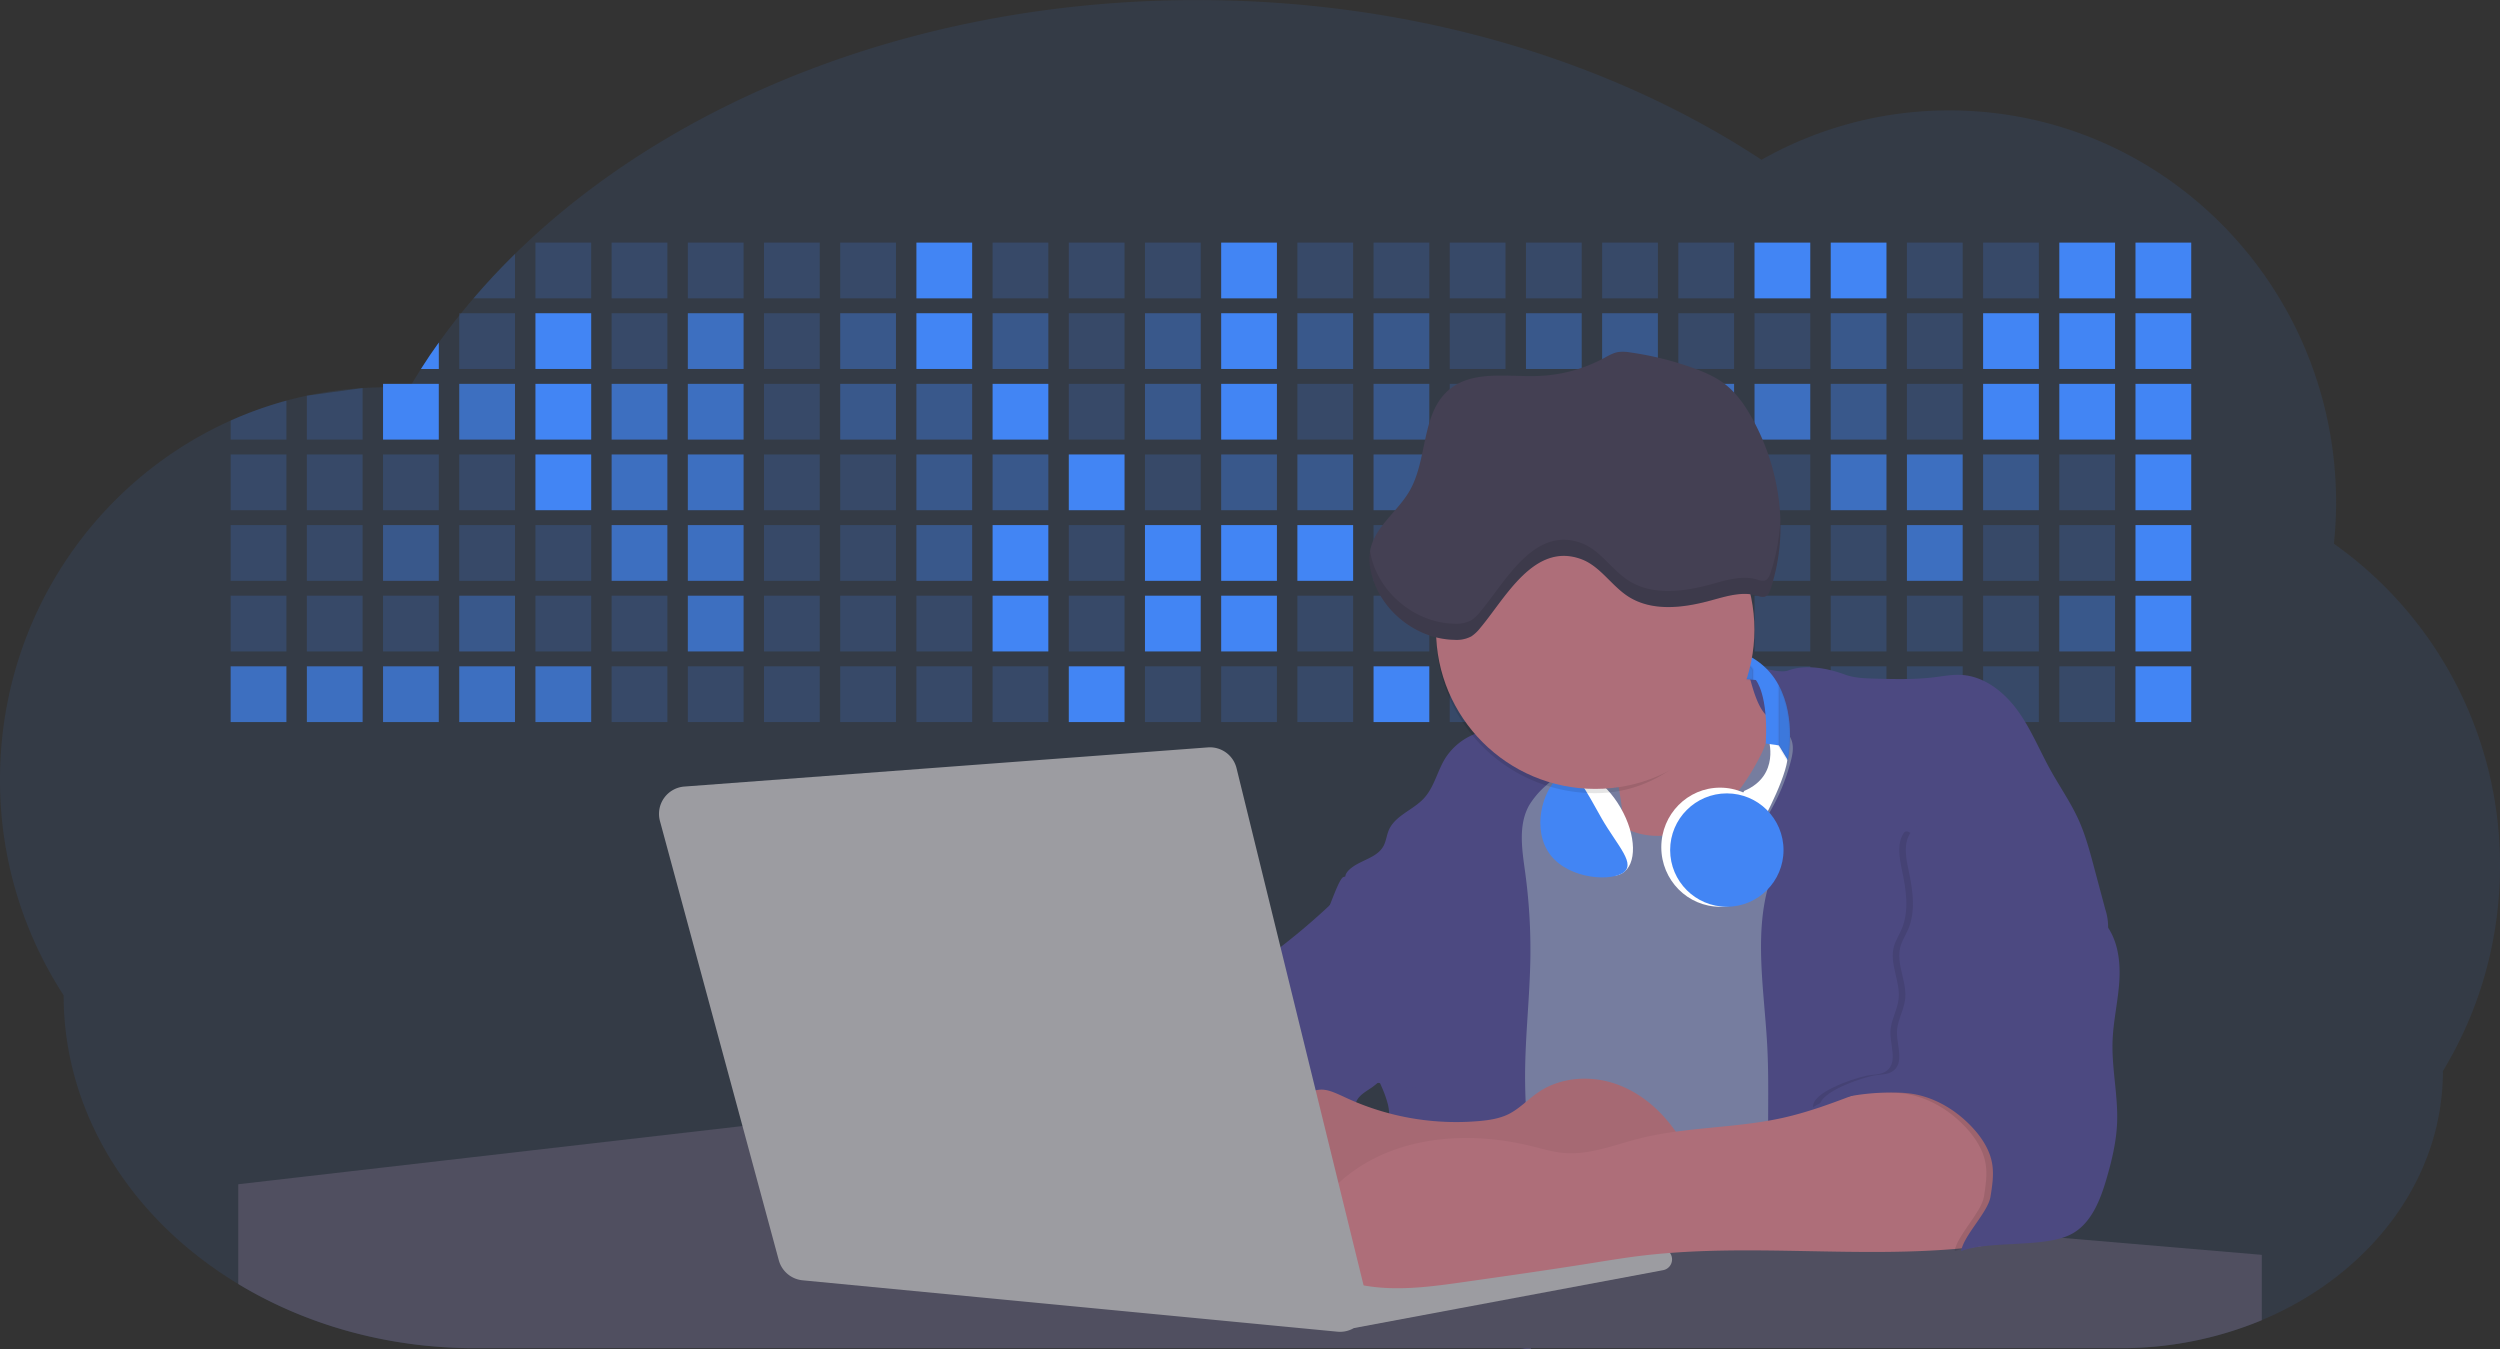<svg id="aa7bae02-e79e-4d6b-a496-aba15f39787c" data-name="Layer 1" xmlns="http://www.w3.org/2000/svg" width="1144" height="617.32" viewBox="0 0 1144 617.32"><rect x="0" y="0" width="1144" height="617.32" fill="#333333" stroke="none"/><title>developer activity</title><path d="M1172,537.57a181.92,181.92,0,0,1-6.85,49.6,180.06,180.06,0,0,1-19.27,44.28c0,50.1-33.82,93.4-82.91,114a167.3,167.3,0,0,1-64.73,12.8H245.17c-40.25,0-77.55-10.86-108.14-29.36A185.76,185.76,0,0,1,112.2,711c-34-29.22-55.08-69.6-55.08-114.2A180.5,180.5,0,0,1,28,498.08c0-73.36,43.39-136.44,105.55-164.29a174.52,174.52,0,0,1,25.51-9.12q4.63-1.26,9.36-2.26a175.39,175.39,0,0,1,25.51-3.5q4.65-.29,9.35-.33H205c3.46,0,6.89.12,10.3.32l1.12-1.9q2.06-3.44,4.22-6.81,3.9-6.14,8.18-12.1,4.48-6.29,9.35-12.38l.83-1q2.76-3.44,5.64-6.8,9-10.49,19-20.35c72.11-70.68,185.08-116.18,312.08-116.18,98.82,0,189.15,27.55,258.34,73.07A174.18,174.18,0,0,1,920,191.86c97.74,0,177,80.37,177,179.51a184.9,184.9,0,0,1-1,18.78A180,180,0,0,1,1172,537.57Z" transform="translate(-28 -141.34)" fill="#4285f4" opacity="0.1"/><path d="M263.66,257.52v20.35h-19Q253.59,267.39,263.66,257.52Z" transform="translate(-28 -141.34)" fill="#4285f4" opacity="0.2"/><rect x="245.02" y="111.02" width="25.51" height="25.51" fill="#4285f4" opacity="0.2"/><rect x="279.88" y="111.02" width="25.51" height="25.51" fill="#4285f4" opacity="0.2"/><rect x="314.75" y="111.02" width="25.51" height="25.51" fill="#4285f4" opacity="0.2"/><rect x="349.61" y="111.02" width="25.51" height="25.51" fill="#4285f4" opacity="0.2"/><rect x="384.48" y="111.02" width="25.51" height="25.51" fill="#4285f4" opacity="0.2"/><rect x="419.35" y="111.02" width="25.51" height="25.51" fill="#4285f4"/><rect x="454.21" y="111.02" width="25.51" height="25.51" fill="#4285f4" opacity="0.2"/><rect x="489.08" y="111.02" width="25.51" height="25.51" fill="#4285f4" opacity="0.2"/><rect x="523.94" y="111.02" width="25.51" height="25.51" fill="#4285f4" opacity="0.2"/><rect x="558.81" y="111.02" width="25.51" height="25.51" fill="#4285f4"/><rect x="593.68" y="111.02" width="25.51" height="25.51" fill="#4285f4" opacity="0.2"/><rect x="628.54" y="111.02" width="25.51" height="25.51" fill="#4285f4" opacity="0.2"/><rect x="663.41" y="111.02" width="25.51" height="25.51" fill="#4285f4" opacity="0.2"/><rect x="698.28" y="111.02" width="25.51" height="25.51" fill="#4285f4" opacity="0.2"/><rect x="733.14" y="111.02" width="25.51" height="25.51" fill="#4285f4" opacity="0.2"/><rect x="768.01" y="111.02" width="25.51" height="25.51" fill="#4285f4" opacity="0.2"/><rect x="802.87" y="111.02" width="25.51" height="25.51" fill="#4285f4"/><rect x="837.74" y="111.02" width="25.51" height="25.51" fill="#4285f4"/><rect x="872.61" y="111.02" width="25.51" height="25.51" fill="#4285f4" opacity="0.2"/><rect x="907.47" y="111.02" width="25.51" height="25.51" fill="#4285f4" opacity="0.2"/><rect x="942.34" y="111.02" width="25.51" height="25.51" fill="#4285f4"/><rect x="977.2" y="111.02" width="25.51" height="25.51" fill="#4285f4"/><path d="M228.8,298.08v12.1h-8.18Q224.52,304,228.8,298.08Z" transform="translate(-28 -141.34)" fill="#4285f4"/><rect x="210.15" y="143.33" width="25.51" height="25.51" fill="#4285f4" opacity="0.2"/><rect x="245.02" y="143.33" width="25.51" height="25.51" fill="#4285f4"/><rect x="279.88" y="143.33" width="25.51" height="25.51" fill="#4285f4" opacity="0.2"/><rect x="314.75" y="143.33" width="25.51" height="25.51" fill="#4285f4" opacity="0.7"/><rect x="349.61" y="143.33" width="25.51" height="25.51" fill="#4285f4" opacity="0.2"/><rect x="384.48" y="143.33" width="25.51" height="25.51" fill="#4285f4" opacity="0.4"/><rect x="419.35" y="143.33" width="25.51" height="25.51" fill="#4285f4"/><rect x="454.21" y="143.33" width="25.51" height="25.51" fill="#4285f4" opacity="0.4"/><rect x="489.08" y="143.33" width="25.51" height="25.51" fill="#4285f4" opacity="0.2"/><rect x="523.94" y="143.33" width="25.51" height="25.51" fill="#4285f4" opacity="0.4"/><rect x="558.81" y="143.33" width="25.51" height="25.51" fill="#4285f4"/><rect x="593.68" y="143.33" width="25.51" height="25.51" fill="#4285f4" opacity="0.4"/><rect x="628.54" y="143.33" width="25.51" height="25.51" fill="#4285f4" opacity="0.4"/><rect x="663.41" y="143.33" width="25.51" height="25.51" fill="#4285f4" opacity="0.2"/><rect x="698.28" y="143.33" width="25.51" height="25.51" fill="#4285f4" opacity="0.4"/><rect x="733.14" y="143.33" width="25.51" height="25.51" fill="#4285f4" opacity="0.4"/><rect x="768.01" y="143.33" width="25.51" height="25.51" fill="#4285f4" opacity="0.2"/><rect x="802.87" y="143.33" width="25.51" height="25.51" fill="#4285f4" opacity="0.2"/><rect x="837.74" y="143.33" width="25.51" height="25.51" fill="#4285f4" opacity="0.4"/><rect x="872.61" y="143.33" width="25.51" height="25.51" fill="#4285f4" opacity="0.2"/><rect x="907.47" y="143.33" width="25.51" height="25.51" fill="#4285f4"/><rect x="942.34" y="143.33" width="25.51" height="25.51" fill="#4285f4"/><rect x="977.2" y="143.33" width="25.51" height="25.51" fill="#4285f4"/><path d="M159.06,324.67V342.5H133.55v-8.71A174.52,174.52,0,0,1,159.06,324.67Z" transform="translate(-28 -141.34)" fill="#4285f4" opacity="0.2"/><polygon points="165.93 177.57 165.93 201.16 140.42 201.16 140.42 181.07 165.93 177.57" fill="#4285f4" opacity="0.2"/><rect x="175.28" y="175.65" width="25.51" height="25.51" fill="#4285f4"/><rect x="210.15" y="175.65" width="25.51" height="25.51" fill="#4285f4" opacity="0.7"/><rect x="245.02" y="175.65" width="25.51" height="25.51" fill="#4285f4"/><rect x="279.88" y="175.65" width="25.51" height="25.51" fill="#4285f4" opacity="0.7"/><rect x="314.75" y="175.65" width="25.51" height="25.51" fill="#4285f4" opacity="0.7"/><rect x="349.61" y="175.65" width="25.51" height="25.51" fill="#4285f4" opacity="0.2"/><rect x="384.48" y="175.65" width="25.51" height="25.51" fill="#4285f4" opacity="0.4"/><rect x="419.35" y="175.65" width="25.51" height="25.51" fill="#4285f4" opacity="0.4"/><rect x="454.21" y="175.65" width="25.51" height="25.51" fill="#4285f4"/><rect x="489.08" y="175.65" width="25.51" height="25.51" fill="#4285f4" opacity="0.2"/><rect x="523.94" y="175.65" width="25.51" height="25.51" fill="#4285f4" opacity="0.4"/><rect x="558.81" y="175.65" width="25.51" height="25.51" fill="#4285f4"/><rect x="593.68" y="175.65" width="25.51" height="25.51" fill="#4285f4" opacity="0.2"/><rect x="628.54" y="175.65" width="25.51" height="25.51" fill="#4285f4" opacity="0.4"/><rect x="663.41" y="175.65" width="25.51" height="25.51" fill="#4285f4" opacity="0.2"/><rect x="698.28" y="175.65" width="25.51" height="25.51" fill="#4285f4"/><rect x="733.14" y="175.65" width="25.51" height="25.51" fill="#4285f4" opacity="0.2"/><rect x="768.01" y="175.65" width="25.51" height="25.51" fill="#4285f4" opacity="0.7"/><rect x="802.87" y="175.65" width="25.51" height="25.51" fill="#4285f4" opacity="0.7"/><rect x="837.74" y="175.65" width="25.51" height="25.51" fill="#4285f4" opacity="0.4"/><rect x="872.61" y="175.65" width="25.51" height="25.51" fill="#4285f4" opacity="0.2"/><rect x="907.47" y="175.65" width="25.51" height="25.51" fill="#4285f4"/><rect x="942.34" y="175.65" width="25.51" height="25.51" fill="#4285f4"/><rect x="977.2" y="175.65" width="25.51" height="25.51" fill="#4285f4"/><rect x="105.55" y="207.96" width="25.51" height="25.51" fill="#4285f4" opacity="0.2"/><rect x="140.42" y="207.96" width="25.51" height="25.51" fill="#4285f4" opacity="0.2"/><rect x="175.28" y="207.96" width="25.51" height="25.51" fill="#4285f4" opacity="0.2"/><rect x="210.15" y="207.96" width="25.51" height="25.51" fill="#4285f4" opacity="0.2"/><rect x="245.02" y="207.96" width="25.51" height="25.51" fill="#4285f4"/><rect x="279.88" y="207.96" width="25.51" height="25.51" fill="#4285f4" opacity="0.7"/><rect x="314.75" y="207.96" width="25.51" height="25.51" fill="#4285f4" opacity="0.7"/><rect x="349.61" y="207.96" width="25.51" height="25.51" fill="#4285f4" opacity="0.2"/><rect x="384.48" y="207.96" width="25.51" height="25.51" fill="#4285f4" opacity="0.2"/><rect x="419.35" y="207.96" width="25.51" height="25.51" fill="#4285f4" opacity="0.4"/><rect x="454.21" y="207.96" width="25.51" height="25.51" fill="#4285f4" opacity="0.4"/><rect x="489.08" y="207.96" width="25.51" height="25.51" fill="#4285f4"/><rect x="523.94" y="207.96" width="25.51" height="25.51" fill="#4285f4" opacity="0.2"/><rect x="558.81" y="207.96" width="25.51" height="25.51" fill="#4285f4" opacity="0.4"/><rect x="593.68" y="207.96" width="25.51" height="25.51" fill="#4285f4" opacity="0.4"/><rect x="628.54" y="207.96" width="25.51" height="25.51" fill="#4285f4" opacity="0.4"/><rect x="663.41" y="207.96" width="25.51" height="25.51" fill="#4285f4" opacity="0.4"/><rect x="698.28" y="207.96" width="25.51" height="25.51" fill="#4285f4" opacity="0.2"/><rect x="733.14" y="207.96" width="25.51" height="25.51" fill="#4285f4" opacity="0.2"/><rect x="768.01" y="207.96" width="25.51" height="25.51" fill="#4285f4" opacity="0.2"/><rect x="802.87" y="207.96" width="25.51" height="25.51" fill="#4285f4" opacity="0.2"/><rect x="837.74" y="207.96" width="25.51" height="25.51" fill="#4285f4" opacity="0.7"/><rect x="872.61" y="207.96" width="25.51" height="25.51" fill="#4285f4" opacity="0.7"/><rect x="907.47" y="207.96" width="25.51" height="25.51" fill="#4285f4" opacity="0.4"/><rect x="942.34" y="207.96" width="25.51" height="25.51" fill="#4285f4" opacity="0.2"/><rect x="977.2" y="207.96" width="25.51" height="25.51" fill="#4285f4"/><rect x="105.55" y="240.28" width="25.51" height="25.51" fill="#4285f4" opacity="0.2"/><rect x="140.42" y="240.28" width="25.51" height="25.51" fill="#4285f4" opacity="0.2"/><rect x="175.28" y="240.28" width="25.51" height="25.51" fill="#4285f4" opacity="0.4"/><rect x="210.15" y="240.28" width="25.51" height="25.51" fill="#4285f4" opacity="0.2"/><rect x="245.02" y="240.28" width="25.51" height="25.51" fill="#4285f4" opacity="0.2"/><rect x="279.88" y="240.28" width="25.51" height="25.51" fill="#4285f4" opacity="0.7"/><rect x="314.75" y="240.28" width="25.51" height="25.51" fill="#4285f4" opacity="0.7"/><rect x="349.61" y="240.28" width="25.51" height="25.51" fill="#4285f4" opacity="0.2"/><rect x="384.48" y="240.28" width="25.51" height="25.51" fill="#4285f4" opacity="0.2"/><rect x="419.35" y="240.28" width="25.51" height="25.51" fill="#4285f4" opacity="0.4"/><rect x="454.21" y="240.28" width="25.51" height="25.51" fill="#4285f4"/><rect x="489.08" y="240.28" width="25.51" height="25.51" fill="#4285f4" opacity="0.2"/><rect x="523.94" y="240.28" width="25.51" height="25.51" fill="#4285f4"/><rect x="558.81" y="240.28" width="25.51" height="25.51" fill="#4285f4"/><rect x="593.68" y="240.28" width="25.51" height="25.51" fill="#4285f4"/><rect x="628.54" y="240.28" width="25.51" height="25.51" fill="#4285f4" opacity="0.2"/><rect x="663.41" y="240.28" width="25.51" height="25.51" fill="#4285f4"/><rect x="698.28" y="240.28" width="25.51" height="25.51" fill="#4285f4" opacity="0.2"/><rect x="733.14" y="240.28" width="25.51" height="25.51" fill="#4285f4" opacity="0.2"/><rect x="768.01" y="240.28" width="25.51" height="25.51" fill="#4285f4" opacity="0.2"/><rect x="802.87" y="240.28" width="25.51" height="25.51" fill="#4285f4" opacity="0.2"/><rect x="837.74" y="240.28" width="25.51" height="25.51" fill="#4285f4" opacity="0.2"/><rect x="872.61" y="240.28" width="25.51" height="25.51" fill="#4285f4" opacity="0.7"/><rect x="907.47" y="240.28" width="25.51" height="25.51" fill="#4285f4" opacity="0.2"/><rect x="942.34" y="240.28" width="25.51" height="25.51" fill="#4285f4" opacity="0.2"/><rect x="977.2" y="240.28" width="25.51" height="25.51" fill="#4285f4"/><rect x="105.55" y="272.59" width="25.51" height="25.51" fill="#4285f4" opacity="0.2"/><rect x="140.42" y="272.59" width="25.51" height="25.51" fill="#4285f4" opacity="0.2"/><rect x="175.28" y="272.59" width="25.51" height="25.51" fill="#4285f4" opacity="0.2"/><rect x="210.15" y="272.59" width="25.51" height="25.51" fill="#4285f4" opacity="0.4"/><rect x="245.02" y="272.59" width="25.51" height="25.51" fill="#4285f4" opacity="0.2"/><rect x="279.88" y="272.59" width="25.51" height="25.51" fill="#4285f4" opacity="0.2"/><rect x="314.75" y="272.59" width="25.51" height="25.51" fill="#4285f4" opacity="0.7"/><rect x="349.61" y="272.59" width="25.51" height="25.51" fill="#4285f4" opacity="0.2"/><rect x="384.48" y="272.59" width="25.51" height="25.51" fill="#4285f4" opacity="0.2"/><rect x="419.35" y="272.59" width="25.51" height="25.51" fill="#4285f4" opacity="0.2"/><rect x="454.21" y="272.59" width="25.51" height="25.51" fill="#4285f4"/><rect x="489.08" y="272.59" width="25.51" height="25.51" fill="#4285f4" opacity="0.2"/><rect x="523.94" y="272.59" width="25.51" height="25.51" fill="#4285f4"/><rect x="558.81" y="272.59" width="25.51" height="25.51" fill="#4285f4"/><rect x="593.68" y="272.59" width="25.51" height="25.51" fill="#4285f4" opacity="0.2"/><rect x="628.54" y="272.59" width="25.51" height="25.51" fill="#4285f4" opacity="0.2"/><rect x="663.41" y="272.59" width="25.51" height="25.51" fill="#4285f4" opacity="0.2"/><rect x="698.28" y="272.59" width="25.51" height="25.51" fill="#4285f4" opacity="0.2"/><rect x="733.14" y="272.59" width="25.51" height="25.51" fill="#4285f4" opacity="0.2"/><rect x="768.01" y="272.59" width="25.51" height="25.51" fill="#4285f4" opacity="0.2"/><rect x="802.87" y="272.59" width="25.51" height="25.51" fill="#4285f4" opacity="0.2"/><rect x="837.74" y="272.59" width="25.51" height="25.51" fill="#4285f4" opacity="0.2"/><rect x="872.61" y="272.59" width="25.51" height="25.51" fill="#4285f4" opacity="0.2"/><rect x="907.47" y="272.59" width="25.51" height="25.51" fill="#4285f4" opacity="0.2"/><rect x="942.34" y="272.59" width="25.51" height="25.51" fill="#4285f4" opacity="0.4"/><rect x="977.2" y="272.59" width="25.51" height="25.51" fill="#4285f4"/><rect x="105.55" y="304.91" width="25.51" height="25.51" fill="#4285f4" opacity="0.7"/><rect x="140.42" y="304.91" width="25.51" height="25.51" fill="#4285f4" opacity="0.7"/><rect x="175.28" y="304.91" width="25.51" height="25.51" fill="#4285f4" opacity="0.7"/><rect x="210.15" y="304.91" width="25.51" height="25.51" fill="#4285f4" opacity="0.7"/><rect x="245.02" y="304.91" width="25.51" height="25.51" fill="#4285f4" opacity="0.7"/><rect x="279.88" y="304.91" width="25.51" height="25.51" fill="#4285f4" opacity="0.2"/><rect x="314.75" y="304.91" width="25.51" height="25.51" fill="#4285f4" opacity="0.2"/><rect x="349.61" y="304.91" width="25.51" height="25.51" fill="#4285f4" opacity="0.2"/><rect x="384.48" y="304.91" width="25.51" height="25.51" fill="#4285f4" opacity="0.2"/><rect x="419.35" y="304.91" width="25.51" height="25.51" fill="#4285f4" opacity="0.2"/><rect x="454.21" y="304.91" width="25.51" height="25.51" fill="#4285f4" opacity="0.2"/><rect x="489.08" y="304.91" width="25.51" height="25.51" fill="#4285f4"/><rect x="523.94" y="304.91" width="25.51" height="25.51" fill="#4285f4" opacity="0.2"/><rect x="558.81" y="304.91" width="25.51" height="25.51" fill="#4285f4" opacity="0.2"/><rect x="593.68" y="304.91" width="25.51" height="25.51" fill="#4285f4" opacity="0.2"/><rect x="628.54" y="304.91" width="25.51" height="25.51" fill="#4285f4"/><rect x="663.41" y="304.91" width="25.51" height="25.51" fill="#4285f4" opacity="0.2"/><rect x="698.28" y="304.91" width="25.51" height="25.51" fill="#4285f4" opacity="0.2"/><rect x="733.14" y="304.91" width="25.51" height="25.51" fill="#4285f4" opacity="0.2"/><rect x="768.01" y="304.91" width="25.51" height="25.51" fill="#4285f4" opacity="0.2"/><rect x="802.87" y="304.91" width="25.51" height="25.51" fill="#4285f4" opacity="0.2"/><rect x="837.74" y="304.91" width="25.51" height="25.51" fill="#4285f4" opacity="0.2"/><rect x="872.61" y="304.91" width="25.51" height="25.51" fill="#4285f4" opacity="0.2"/><rect x="907.47" y="304.91" width="25.51" height="25.51" fill="#4285f4" opacity="0.2"/><rect x="942.34" y="304.91" width="25.51" height="25.51" fill="#4285f4" opacity="0.2"/><rect x="977.2" y="304.91" width="25.51" height="25.51" fill="#4285f4"/><circle cx="734.52" cy="363.89" r="34.87" fill="#767d9f"/><path d="M760.71,460.87q5.22,22.78,8.86,45.9c.73,4.58,1.38,9.41-.28,13.74-1.39,3.61-4.22,6.43-6.44,9.59s-3.9,7.21-2.55,10.83,5.29,5.6,9.05,6.62c10.76,2.9,22.23.79,32.94-2.35a53.29,53.29,0,0,0,13.81-5.72c4.54-2.88,8.26-6.88,11.68-11,15.61-18.93,25.83-41.65,35.45-64.23a39.12,39.12,0,0,1-33.11-13.34c-3.94-4.63-6.83-11.08-4.61-16.74-6.51,3.57-14.24,3.81-21.25,6.25a75.49,75.49,0,0,0-12.5,6.15q-7.18,4.15-14.28,8.46C772.07,458.29,767,461.19,760.71,460.87Z" transform="translate(-28 -141.34)" fill="#ae6e79"/><path d="M833.64,487.05c-6.11,11.89-14.06,23.32-25.41,30.4s-26.63,9-38,2c-5.6-3.42-9.84-8.62-14.73-13s-11-8.13-17.57-7.56c-7.24.63-12.91,6.28-17.76,11.69-7.36,8.22-14.47,16.79-19.68,26.52-10,18.7-12.37,40.56-11.93,61.76s3.51,42.29,3.58,63.49c.1,26.08-4.32,51.95-8.79,77.64,41.1-5.06,82.25,6,123.44,10.19,26.36,2.71,52.92,2.65,79.42,2.58,4.66,0,9.62-.12,13.5-2.7a18.2,18.2,0,0,0,5.59-6.64c3.66-6.75,5.13-14.45,6.15-22.06,2.59-19.22,2.67-38.68,2.74-58.08.18-47,.35-94.17-5.62-140.8-1.47-11.47-3.35-23-7.75-33.73s-11.58-20.6-21.62-26.35c-6.45-3.7-21.4-10.14-29-6.41C841.67,460.15,837.73,479.09,833.64,487.05Z" transform="translate(-28 -141.34)" fill="#767d9f"/><path d="M836.68,619.77c-1.55-29-7.86-59.95,5.57-85.69,3.3-6.32-8.54-14.21-4.88-20.33a92.08,92.08,0,0,0,10.06-23.93c.76-2.89,1.37-5.95.65-8.85-1.33-5.29-6.56-8.44-11-11.66-4.9-3.56-7.42-14.41-9-20.28s12.57,1.2,18.26-.89c7.9-2.89,17.94-1.07,25.82,1.86,4.4,1.62,9.18,1.76,13.87,1.88,9.11.24,18.25.47,27.29-.65,4.06-.51,8.13-1.28,12.21-1.05,10.41.59,19.46,7.71,25.62,16.13s10.08,18.23,15.13,27.35c4.21,7.6,9.23,14.78,12.82,22.69,3.18,7,5.19,14.52,7.18,22l5.13,19.19a25.58,25.58,0,0,1,1.26,8.51c-.26,3.07-1.62,5.93-3,8.66A164.12,164.12,0,0,1,971,603.2c-10.79,13.23-23.89,25.16-30.3,41-2.5,6.17-3.89,12.73-5.16,19.27a707.94,707.94,0,0,0-10.9,79.15,174.2,174.2,0,0,0-36.52-12.21,177.61,177.61,0,0,0-19-3c-5.59-.58-12.8.52-18.12-1-8.9-2.53-9.88-17.58-11.23-25.46-2.16-12.55-2.59-25.32-2.67-38C837,648.53,837.45,634.14,836.68,619.77Z" transform="translate(-28 -141.34)" fill="#4c4981"/><path d="M641.23,565.54c4.21,24,8.85,48.07,18,70.62-.23.22-.46.42-.69.62-.81.69-1.65,1.34-2.53,2-2.05,1.44-4.3,2.66-6,4.54a8,8,0,0,0-1.5,2.45,5.48,5.48,0,0,0,0,4.47c-4.77,2.11-10.31,1.46-15.66,1.26-4.61-.17-9.08,0-12.78,2.53-5.14,3.54-6.69,10.34-7.52,16.52q-.46,3.38-.79,6.77-.32,3.15-.52,6.32a188.61,188.61,0,0,0-.19,21q.08,1.92.21,3.84c-16.34-.39-31.23-8.91-45.32-17.19-3.22-1.89-6.54-3.88-8.63-7A15.8,15.8,0,0,1,555,674c0-.51.09-1,.16-1.52a41.58,41.58,0,0,1,2.29-8.68,107.2,107.2,0,0,1,19.19-32.65c3.58-4.18,7.61-8.27,9.28-13.52.73-2.29,1-4.72,1.74-7,3.32-9.88,15.3-14.55,19.4-24.14,1-2.29,1.46-4.8,2.7-7a17.63,17.63,0,0,1,4.25-4.75c.73-.61,1.49-1.2,2.24-1.79q10.54-8.26,20.31-17.45,1.82-1.71,3.6-3.46A59.48,59.48,0,0,0,641.23,565.54Z" transform="translate(-28 -141.34)" fill="#4c4981"/><path d="M742,494.56c-1.44,1.52-3,2.95-4.53,4.37l-.41.37-1.62,1.5a39,39,0,0,0-7.55,8.79l-.17.28c-5.1,9.13-3.21,20.37-1.79,30.74a261.55,261.55,0,0,1,2.37,39c-.26,18-2.38,35.88-2.42,53.86,0,4.08.09,8.15.27,12.23.29,6.63.79,13.25,1.39,19.87.65,7.26,1.43,14.51,2.16,21.76.58,5.61,1.13,11.21,1.59,16.81.23,2.9.45,5.79.63,8.69.21,3.4.38,6.81.48,10.21h0c.07,2.16.11,4.31.11,6.47,0,1.23,0,2.45,0,3.67q0,3.51-.19,7-.2,4.49-.61,9c-.31,3.27-.86,6.84-3.16,9.14-.14.14-.29.27-.44.4l-3.24-.4a332.72,332.72,0,0,0-67.3-1.2c.49-3.38.94-6.75,1.38-10.14.2-1.6.4-3.21.59-4.82q.33-2.76.63-5.52c.23-2,.44-4,.64-6q.78-7.73,1.37-15.47.87-11.29,1.32-22.62.22-5.41.34-10.83.17-6.72.16-13.45,0-6.54-.11-13.1c0-1.44-.06-2.88-.18-4.31a27.35,27.35,0,0,0-.53-3.83,49.87,49.87,0,0,0-3-8.48c-.22-.52-.43-1-.64-1.55-.12-.27-.23-.55-.34-.82,5.76-5.13,9.86-12,13.8-18.76,6.39-10.89,12.93-22.26,14-34.84s-5.18-26.71-17.2-30.55c-3.27-1-6.73-1.28-10.1-1.87-3.18-.56-9.81-1.83-13.49-4.11q-3,3.08-6,6.05a22.15,22.15,0,0,1,2.17-8.71l1.42.07a2.71,2.71,0,0,1-.16-1c0-1.07.74-2.28,2.32-3.62,4.71-4,12.12-4.89,15.09-10.3,1.24-2.25,1.45-4.93,2.45-7.29,2.87-6.73,11.11-9.21,16.07-14.59s6.2-13,10.21-19a28.62,28.62,0,0,1,12-10c.4-.19.81-.38,1.22-.55,8.3-3.55,18.16-4.36,26.76-4.34,3.34,0,12,.1,16.24,1.79a5.32,5.32,0,0,1,1.85,1.13C752.37,480.61,745.34,491,742,494.56Z" transform="translate(-28 -141.34)" fill="#4c4981"/><path d="M642.72,542.69a60.88,60.88,0,0,1,46.74,4.87c7.2,4,13.66,9.58,17.62,16.78,5.95,10.8,5.69,23.82,5.27,36.15-.21,6.17-.48,12.56-3.2,18.1C706,625,700.06,629.4,694,633a42.24,42.24,0,0,1-12.32,5.33c-6.72,1.46-13.7.22-20.47-1-7.36-1.36-15.26-3-20.37-8.48-3-3.18-4.64-7.31-6.26-11.35q-3.49-8.75-7-17.48c-4.05-10.11-5.42-18.52-.07-28.37,2.43-4.49,5.4-8.69,7.8-13.21C636.51,556.14,640.81,543.28,642.72,542.69Z" transform="translate(-28 -141.34)" fill="#4c4981"/><path d="M1063,715.56v29.9a167.3,167.3,0,0,1-64.73,12.8H728.58c-.14.14-.29.27-.44.4l-3.24-.4H245.17c-40.25,0-77.55-10.86-108.14-29.36V683.25l230.72-26.63.18,0L502.29,668l34.77,3,18.06,1.53,37.38,3.17,19.23,1.63,28,2.38,3.94.33,20.18,1.71L691.23,684l38.5,3.26,64.18,5.45,45.15,3.83,74.14,6.29,14.1,1.19,1.52.13,1.32.11,18.62,1.58,20.44,1.74,2.37.2Z" transform="translate(-28 -141.34)" fill="#504f60"/><polygon points="764 573.12 474.86 523.77 463.65 580.46 596.19 596.33 637 601.44 749.26 579.33 764 573.12" fill="#9c9ca1"/><path d="M642.33,739.94l144.86-27.23a5,5,0,0,1,5.94,4.93h0a5,5,0,0,1-4.09,4.93L647.57,749.06Z" transform="translate(-28 -141.34)" fill="#9c9ca1"/><path d="M705.17,654.31c4.51-.42,9.08-1.13,13.14-3.13,5-2.49,8.89-6.78,13.52-9.94,10.18-7,23.8-7.94,35.47-3.92s21.41,12.63,28.23,22.91c4.53,6.85,7.93,15.59,4.73,23.15a30.51,30.51,0,0,1-4.12,6.44l-8.34,10.9a29,29,0,0,1-5.66,6.09c-3.12,2.27-7,3.2-10.82,3.76-10.15,1.48-20.48.64-30.71,1.32-17.57,1.17-34.73,6.83-52.34,6.64-10.12-.11-20.11-2.15-30-4.19l-43.77-9c-7.62-1.56-16.23-3.84-19.82-10.75-1.61-3.11-1.91-6.71-2.1-10.21-.52-9.64,0-20.36,6.68-27.31,6.28-6.52,16.21-8.58,23.71-13.4,9.18-5.91,12.21-4,21.89.44A120,120,0,0,0,705.17,654.31Z" transform="translate(-28 -141.34)" fill="#ae6e79"/><path d="M705.17,654.31c4.51-.42,9.08-1.13,13.14-3.13,5-2.49,8.89-6.78,13.52-9.94,10.18-7,23.8-7.94,35.47-3.92s21.41,12.63,28.23,22.91c4.53,6.85,7.93,15.59,4.73,23.15a30.51,30.51,0,0,1-4.12,6.44l-8.34,10.9a29,29,0,0,1-5.66,6.09c-3.12,2.27-7,3.2-10.82,3.76-10.15,1.48-20.48.64-30.71,1.32-17.57,1.17-34.73,6.83-52.34,6.64-10.12-.11-20.11-2.15-30-4.19l-43.77-9c-7.62-1.56-16.23-3.84-19.82-10.75-1.61-3.11-1.91-6.71-2.1-10.21-.52-9.64,0-20.36,6.68-27.31,6.28-6.52,16.21-8.58,23.71-13.4,9.18-5.91,12.21-4,21.89.44A120,120,0,0,0,705.17,654.31Z" transform="translate(-28 -141.34)" opacity="0.05"/><path d="M880.94,640.6c-12.28,4.75-24.63,9.52-37.49,12.35-21.56,4.75-44.12,4-65.51,9.43-11.3,2.88-22.53,7.52-34.14,6.58-5.19-.42-10.2-2-15.25-3.2-28.37-7-60.62-4.73-83.66,13.27-7.88,6.15-14.33,13.82-20.18,22a14.7,14.7,0,0,0,5.91,21.88A86.62,86.62,0,0,0,659,730.48c13.13,1.16,26.32-.7,39.38-2.56,19.38-2.75,38.77-5.51,58.1-8.6,6.94-1.11,13.88-2.26,20.86-3.14,50.23-6.35,101.37,1.37,151.73-3.93,5.09-.54,10.27-1.24,14.9-3.41,11.72-5.5,17.52-20,15.1-32.74s-11.76-23.33-23-29.83c-9.42-5.47-19.58-7.68-30.07-10C896.26,634,890.32,637,880.94,640.6Z" transform="translate(-28 -141.34)" fill="#ae6e79"/><path d="M988.67,564.44c5.54,7.26,6.72,17,6.12,26.09s-2.76,18.08-3.08,27.21c-.44,12.52,2.58,25,2.07,37.48-.36,8.73-2.43,17.29-4.88,25.67-2.89,9.89-7.07,20.52-16.2,25.27-12.12,6.31-37.54,2.76-50.29,7.7,1.16-7.23,12.28-17.7,13.44-24.93.8-5,1.61-10.14.75-15.15-1.1-6.39-4.85-12.06-9.3-16.78-7.08-7.51-16.32-13.16-26.47-15s-35-.33-43.12,6.08c-1-6.62,17.6-13,24.14-14.43,3.26-.73,7-.32,9.61-2.39,5-3.92,1.37-11.73,1.61-18,.19-5,3.11-9.58,3.7-14.58,1-8-4.22-16.15-2.17-24,.76-2.9,2.45-5.45,3.62-8.21,3.56-8.45,2-18.09.1-27.07-1.18-5.64-2.33-12,.81-16.81,2.91-4.49,11.17,11.5,16.46,10.76,17.47-2.45,33.28-15.4,47.39-4.8,7.19,5.4,8.13,11,11,18.71C976.77,554.6,984,558.36,988.67,564.44Z" transform="translate(-28 -141.34)" opacity="0.1"/><path d="M991.67,564.44c5.54,7.26,6.72,17,6.12,26.09s-2.76,18.08-3.08,27.21c-.44,12.52,2.58,25,2.07,37.48-.36,8.73-2.43,17.29-4.88,25.67-2.89,9.89-7.07,20.52-16.2,25.27-12.12,6.31-37.54,2.76-50.29,7.7,1.16-7.23,12.28-17.7,13.44-24.93.8-5,1.61-10.14.75-15.15-1.1-6.39-4.85-12.06-9.3-16.78-7.08-7.51-16.32-13.16-26.47-15s-35-.33-43.12,6.08c-1-6.62,17.6-13,24.14-14.43,3.26-.73,7-.32,9.61-2.39,5-3.92,1.37-11.73,1.61-18,.19-5,3.11-9.58,3.7-14.58,1-8-4.22-16.15-2.17-24,.76-2.9,2.45-5.45,3.62-8.21,3.56-8.45,2-18.09.1-27.07-1.18-5.64-2.33-12,.81-16.81,2.91-4.49,8.6-6.19,13.89-6.94a68.42,68.42,0,0,1,50,12.9c7.19,5.4,8.13,11,11,18.71C979.77,554.6,987,558.36,991.67,564.44Z" transform="translate(-28 -141.34)" fill="#4c4981"/><path d="M330,517.06,384.37,718a12.55,12.55,0,0,0,10.91,9.21L640,750.72a12.54,12.54,0,0,0,13.38-15.48L593.84,492.86a12.54,12.54,0,0,0-13.12-9.51L341.13,501.27A12.54,12.54,0,0,0,330,517.06Z" transform="translate(-28 -141.34)" fill="#9c9ca1"/><ellipse cx="787.11" cy="387.68" rx="26.9" ry="27.25" fill="#fff"/><path d="M837.2,479.31s5.67,16.86-11.06,23.95L824,507l10.48,10.34S847.4,493.77,846,485.4C846,485.4,844,476.9,837.2,479.31Z" transform="translate(-28 -141.34)" fill="#fff"/><circle cx="790.2" cy="388.99" r="25.94" fill="#4285f4"/><path d="M846.13,489.23l-4.12-6.8-6-.85c1.28-22.39-4.53-29.06-4.53-29.06l-1.35-.13-5.88-.57-11.06-11.48v-3.26c15.54,1.85,24.13,9.23,28.77,17.88C850.16,470.14,846.13,489.23,846.13,489.23Z" transform="translate(-28 -141.34)" fill="#4285f4"/><path d="M830.18,448.27v4.12l-5.88-.57-11.06-11.48S830.35,444.17,830.18,448.27Z" transform="translate(-28 -141.34)" stroke="#4c4981" stroke-miterlimit="10" opacity="0.1"/><path d="M846.13,489.23l-4.12-6.8V455C850.16,470.14,846.13,489.23,846.13,489.23Z" transform="translate(-28 -141.34)" stroke="#4c4981" stroke-miterlimit="10" opacity="0.1"/><ellipse cx="757.11" cy="518.2" rx="14.43" ry="26.32" transform="translate(-185.67 306.64) rotate(-30)" fill="#fff"/><path d="M761,516c7.27,12.59,16.19,21,9.29,25s-27,2-34.27-10.6-.67-30,6.23-34S753.72,503.38,761,516Z" transform="translate(-28 -141.34)" fill="#4285f4"/><path d="M825.73,425.3c0,40.23-27.53,79-67.76,79a72.85,72.85,0,0,1,0-145.7C798.2,358.64,825.73,385.06,825.73,425.3Z" transform="translate(-28 -141.34)" opacity="0.1"/><circle cx="729.97" cy="288.15" r="72.85" fill="#ae6e79"/><path d="M751.57,397.21c8.67,3.19,13.8,12.15,21.58,17.14,11,7,25.32,5.19,37.88,1.73,7-1.91,14.32-4.24,21.21-2.12a6,6,0,0,0,3.23.46c1.5-.43,2.24-2.09,2.73-3.57,8.52-25.4,4.69-54.17-8.17-77.67-3.32-6.06-7.3-11.92-12.78-16.13-4.32-3.31-9.4-5.48-14.52-7.33a145,145,0,0,0-28.88-7.13,17.94,17.94,0,0,0-5.27-.17c-2.41.39-4.57,1.69-6.72,2.85A68.78,68.78,0,0,1,732,313.38c-14,.53-30-2.77-40.79,6.21-13,10.77-9.76,31.78-18.19,46.4-5.58,9.67-16.34,16.69-18.11,27.7a25.57,25.57,0,0,0,.63,10.07c4.12,16.94,20.52,30.06,38,30.37a14.42,14.42,0,0,0,7.76-1.59,17.55,17.55,0,0,0,4.09-3.89C716.84,415.09,729.94,389.25,751.57,397.21Z" transform="translate(-28 -141.34)" fill="#444053"/><path d="M838.2,403.48c-.49,1.48-1.23,3.14-2.73,3.57a6,6,0,0,1-3.23-.46c-6.89-2.12-14.25.21-21.2,2.12-12.57,3.46-26.92,5.31-37.88-1.73-7.79-5-12.91-14-21.59-17.14-21.63-8-34.73,17.88-46.21,31.44a17.55,17.55,0,0,1-4.09,3.89,14.42,14.42,0,0,1-7.76,1.59c-17.42-.31-33.83-13.43-38-30.37-.23-1-.43-2-.58-3,0,.09,0,.17-.05.26a25.57,25.57,0,0,0,.63,10.07c4.12,16.94,20.53,30.06,38,30.37a14.42,14.42,0,0,0,7.76-1.59,17.55,17.55,0,0,0,4.09-3.89c11.48-13.56,24.58-39.4,46.21-31.44,8.68,3.19,13.8,12.15,21.59,17.14,11,7,25.31,5.19,37.88,1.73,7-1.91,14.31-4.24,21.2-2.12a6,6,0,0,0,3.23.46c1.5-.43,2.24-2.09,2.73-3.57a90.29,90.29,0,0,0,4.48-32.26A88.8,88.8,0,0,1,838.2,403.48Z" transform="translate(-28 -141.34)" opacity="0.1"/></svg>